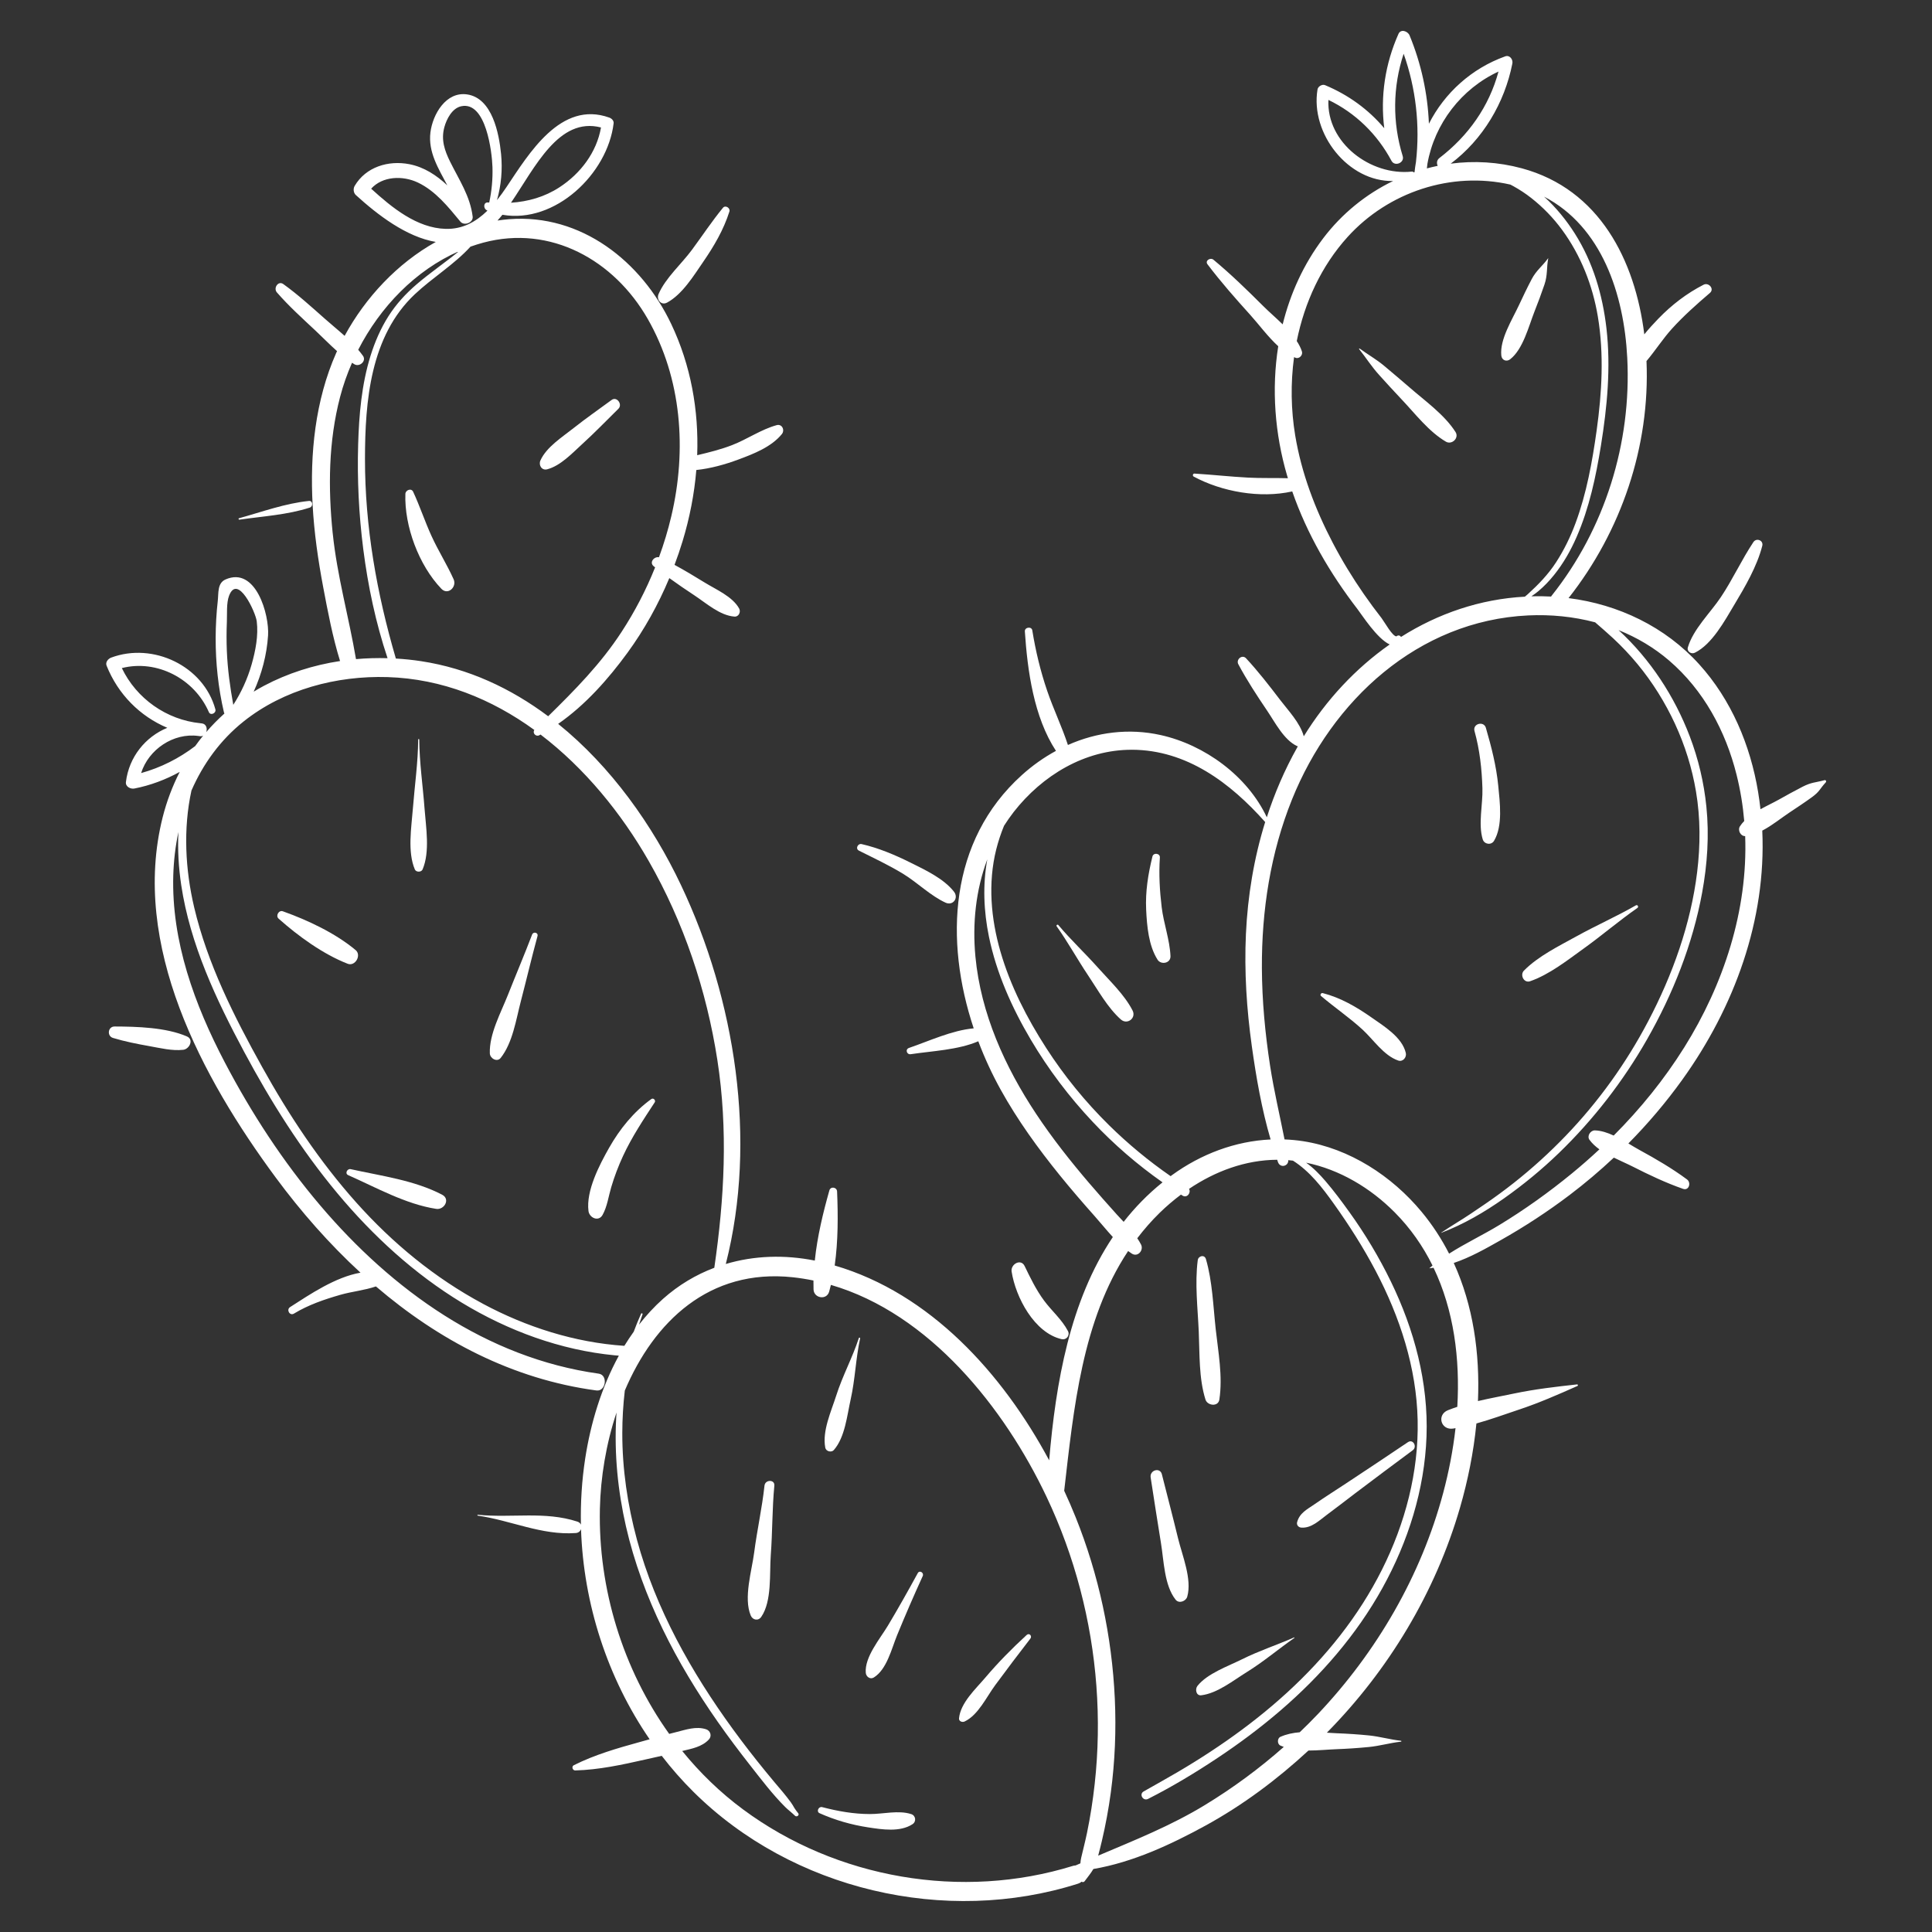 <?xml version="1.0" encoding="UTF-8"?>
<svg id="OBJECTS" xmlns="http://www.w3.org/2000/svg" viewBox="0 0 800 800">
  <rect x="0" y="0" width="800" height="800" fill="#333333" stroke="none"/>
  <defs>
    <style>
      .cls-1 {
        fill: #fff;
      }
    </style>
  </defs>
  <path class="cls-1" d="M256.07,169.26c1.82-1.79-.64-5.25-2.81-3.65-5.24,3.86-10.56,7.53-15.67,11.59-4.68,3.72-11.35,7.9-13.82,13.49-.84,1.91.55,4.23,2.8,3.64,5.53-1.44,10.43-6.73,14.56-10.49,5.17-4.71,9.98-9.69,14.95-14.59Z"/>
  <path class="cls-1" d="M178.66,221.91c-2.74-6.02-4.8-12.28-7.58-18.28-.76-1.65-3.16-.71-3.22.87-.47,13.37,5.58,29.57,14.9,39.3,2.71,2.83,6.49-.75,5.08-3.92-2.75-6.14-6.39-11.84-9.18-17.98Z"/>
  <path class="cls-1" d="M147.25,393.41c-8.37-7.01-19.85-12.4-30.12-16.06-1.7-.61-3.1,1.86-1.77,3.04,8.15,7.25,18.41,14.71,28.6,18.68,3.12,1.22,5.83-3.54,3.3-5.66Z"/>
  <path class="cls-1" d="M269.72,455.08c-7.29,5.24-13.09,12.41-17.49,20.18-4.03,7.11-9.62,17.83-8.55,26.2.36,2.82,4.19,4.6,5.85,1.58,1.92-3.49,2.42-7.58,3.55-11.39,1.31-4.45,2.97-8.81,4.92-13.02,3.64-7.85,8.39-14.98,13.11-22.18.53-.81-.55-1.96-1.37-1.37Z"/>
  <path class="cls-1" d="M220.33,387c-3.21,8.4-6.73,16.68-10.04,25.04-2.89,7.31-7.76,16.15-7.46,24.16.08,2.05,2.99,3.78,4.5,1.86,4.97-6.31,6.33-15.76,8.32-23.39,2.35-9.01,4.47-18.07,6.92-27.06.4-1.47-1.71-1.99-2.24-.62Z"/>
  <path class="cls-1" d="M144.15,486.59c11.64,5.14,23.75,12.01,36.48,13.98,3.3.51,5.95-4.02,2.47-5.85-11.53-6.05-25.35-7.8-37.9-10.6-1.41-.31-2.51,1.82-1.04,2.47Z"/>
  <path class="cls-1" d="M625.35,148.74c5.31-4.14,7.64-13.62,10.04-19.72,1.46-3.71,2.87-7.45,4.15-11.23,1.34-3.96.8-6.88,1.55-10.82,0-.04-.04-.05-.06-.02-2.31,3.23-4.86,4.96-6.78,8.62-1.86,3.54-3.59,7.14-5.27,10.76-2.79,6.01-8.01,14.15-7.32,20.89.2,1.97,2.17,2.72,3.7,1.53Z"/>
  <path class="cls-1" d="M355.64,352.22c6.25,3.14,12.54,6.06,18.51,9.73,5.85,3.61,11.17,8.97,17.38,11.82,3.07,1.41,5.53-1.93,3.5-4.53-4.29-5.48-11.95-9.03-18.08-12.08-6.42-3.19-13.17-6.04-20.17-7.64-1.56-.36-2.7,1.91-1.14,2.69Z"/>
  <path class="cls-1" d="M174.98,360.02c3.13-7.38,1.4-17.35.82-25.16-.71-9.49-2.13-19.14-2.2-28.64,0-.28-.44-.28-.44,0-.06,9.5-1.46,19.14-2.2,28.64-.6,7.77-2.3,17.82.82,25.16.51,1.21,2.68,1.21,3.2,0Z"/>
  <path class="cls-1" d="M701.81,270.28c7.13-3.54,12.31-13.16,16.28-19.79,4.48-7.47,9.47-15.99,11.63-24.48.57-2.26-2.42-3.42-3.67-1.55-4.88,7.31-8.56,15.44-13.48,22.8-4.37,6.53-11.41,13.21-13.66,20.79-.52,1.75,1.42,2.97,2.9,2.23Z"/>
  <path class="cls-1" d="M276.21,125.31c6.31-3.42,10.97-11.05,14.95-16.85,4.5-6.55,8.46-13.28,10.87-20.86.47-1.46-1.65-2.81-2.67-1.56-4.58,5.57-8.54,11.58-12.83,17.39-4.34,5.89-10.95,11.63-13.84,18.35-.98,2.27,1.08,4.84,3.52,3.52Z"/>
  <path class="cls-1" d="M99.15,215.18c9.69-1.41,19.77-1.97,29.14-5,1.42-.46,1.28-2.92-.37-2.75-9.9,1.01-19.38,4.52-28.93,7.16-.39.11-.22.64.16.59Z"/>
  <path class="cls-1" d="M439.62,554.51c1.98.45,3.53-1.57,2.59-3.36-2.55-4.85-6.68-8.26-9.92-12.65-3.23-4.38-5.66-9.36-8.01-14.25-1.57-3.26-5.86-.76-5.39,2.27,1.65,10.64,9.4,25.42,20.73,28Z"/>
  <path class="cls-1" d="M77.37,429.15c-8.64-3.73-20.66-4.07-29.94-4.1-2.76,0-3.24,3.96-.64,4.74,4.96,1.5,9.92,2.47,15.01,3.38,4.58.81,9.42,2.04,14.07,1.53,2.53-.28,4.55-4.24,1.5-5.55Z"/>
  <path class="cls-1" d="M499.16,579.53c.8,2.55,5.28,3.11,5.75,0,1.45-9.61-.47-19.66-1.52-29.25-1.04-9.48-1.36-19.73-4.04-28.91-.58-2-3.15-1.37-3.39.46-1.25,9.64,0,19.91.42,29.59.4,9.23,0,19.23,2.78,28.11Z"/>
  <path class="cls-1" d="M567.87,421.28c-6.23-4.36-12.75-8.16-20.15-10.06-.66-.17-1.28.72-.7,1.21,5.58,4.72,11.64,8.86,17.05,13.79,4.64,4.23,8.87,10.86,14.92,12.93,1.92.66,3.54-1.35,3.13-3.13-1.51-6.52-9.07-11.11-14.24-14.73Z"/>
  <path class="cls-1" d="M481.12,610.49c-.78-3.08-5.13-1.72-4.66,1.28,1.42,9.06,2.77,18.14,4.27,27.19,1.21,7.32,1.35,17.51,6.07,23.44,1.4,1.76,4.29.64,4.82-1.27,2.03-7.24-2.07-17-3.81-24.13-2.15-8.86-4.47-17.68-6.7-26.52Z"/>
  <path class="cls-1" d="M677.38,374.89c-8,4.59-16.43,8.3-24.5,12.77-7.35,4.07-15.91,8.23-21.85,14.25-1.76,1.79,0,5.3,2.56,4.4,8.02-2.8,15.41-8.68,22.25-13.59,7.54-5.41,14.56-11.47,22.17-16.75.65-.45.08-1.49-.63-1.08Z"/>
  <path class="cls-1" d="M535.82,678.04c-7.13,3.14-14.46,5.51-21.48,9.01-5.84,2.91-14.41,5.89-18.51,11.06-1.04,1.32-.59,4.14,1.6,3.87,6.65-.81,13.21-6.12,18.82-9.59,6.94-4.29,13.03-9.51,19.7-14.14.14-.09.02-.29-.13-.22Z"/>
  <path class="cls-1" d="M615.28,301.4c-.88-3.02-5.57-1.74-4.72,1.3,2.16,7.76,3.03,15.68,3.28,23.72.21,6.68-1.82,14.74.12,21.12.64,2.11,3.55,2.55,4.7.61,3.7-6.22,2.4-15.9,1.73-22.81-.8-8.17-2.83-16.09-5.12-23.95Z"/>
  <path class="cls-1" d="M583.01,597.16c-8.56,5.74-17.11,11.48-25.72,17.14-4.3,2.83-8.66,5.59-12.89,8.52-3.16,2.18-6.26,3.66-7.29,7.47-.32,1.19.58,2.18,1.72,2.26,4.21.31,7.43-2.96,10.68-5.36,3.87-2.86,7.66-5.82,11.49-8.73,7.95-6.04,15.97-11.98,23.98-17.94,1.96-1.46.15-4.78-1.96-3.36Z"/>
  <path class="cls-1" d="M425.14,676.99c-6.08,5.58-11.79,11.36-17.13,17.66-4.03,4.75-10.27,10.42-10.9,16.87-.12,1.26,1.36,1.76,2.3,1.32,5.64-2.65,9.09-10.2,12.68-15.05,4.79-6.47,9.63-12.93,14.57-19.29.83-1.06-.47-2.47-1.51-1.51Z"/>
  <path class="cls-1" d="M380.02,651.41c-3.99,7.31-8.06,14.55-12.33,21.69-3.25,5.43-9.73,13.04-9.19,19.58.13,1.6,1.82,2.88,3.35,1.92,5.37-3.36,7.29-11.79,9.61-17.47,3.38-8.25,6.92-16.41,10.62-24.52.62-1.37-1.31-2.58-2.06-1.2Z"/>
  <path class="cls-1" d="M479.29,397.36c1.46,2.3,5.51,1.53,5.38-1.46-.3-6.77-2.82-13.46-3.64-20.23-.82-6.79-1.22-13.76-.75-20.6.12-1.77-2.66-2.12-3.08-.42-1.79,7.32-2.96,14.47-2.6,22.05.32,6.76,1.01,14.85,4.7,20.65Z"/>
  <path class="cls-1" d="M464.14,422.15c2.62,2.33,6.45-.57,4.83-3.73-3.38-6.58-9.45-12.25-14.34-17.74-5.36-6.02-11.23-11.5-16.41-17.66-.32-.38-.98.13-.69.53,4.67,6.55,8.52,13.6,13,20.29,4.09,6.09,8.09,13.41,13.6,18.31Z"/>
  <path class="cls-1" d="M755.44,323.07c-3.91,1.05-5.28.79-9.03,2.7-3.35,1.71-6.64,3.55-9.92,5.38-2.32,1.29-4.97,2.53-7.52,3.94-.26-2.37-.58-4.75-.97-7.12-3.2-19.41-11.13-38.26-24.43-52.93-14.06-15.51-33.43-24.78-54.07-27.38,21.82-27.66,33.79-62.82,32.28-98.16,3.63-4.29,6.74-9.18,10.48-13.32,4.85-5.36,10.31-10.2,15.79-14.89,1.95-1.67-.53-4.47-2.62-3.4-7.05,3.61-13.23,8.37-18.74,14.06-1.91,1.98-3.94,4.17-5.82,6.5-3.83-30.68-18.54-60.04-50.69-68.75-9.8-2.65-19.8-3.21-29.48-1.93,13.33-10.01,22.33-25.18,25.54-41.49.32-1.65-1.1-3.62-2.95-2.95-13.93,4.99-25.11,15.14-31.61,27.9-.51-12.49-3.17-24.83-8.01-36.58-.71-1.73-3.62-2.82-4.6-.6-5.54,12.47-7.53,25.81-5.88,39.04-6.56-7.78-14.9-13.83-24.53-17.84-1.17-.49-2.9.54-3.1,1.76-3.07,18.38,12.75,38.34,31.29,37.94-11.2,5.42-21.19,13.49-28.93,23.7-8.12,10.71-13.63,22.88-16.79,35.66-2.79-2.73-5.75-5.27-8.08-7.6-6.65-6.63-13.36-13.17-20.59-19.17-1.25-1.04-3.62.37-2.46,1.9,5.54,7.33,11.59,14.18,17.74,20.99,3.41,3.77,7.24,9,11.55,12.94-2.82,17.75-1.4,36.28,3.66,53.52.11.38.24.75.35,1.13-5.49-.16-11.01.04-16.49-.25-7.42-.39-14.81-1.22-22.22-1.67-.65-.04-.89.92-.33,1.23,11.63,6.27,27.46,9.14,40.83,6.16,6.14,17.68,15.63,33.94,27.05,48.78,1.83,2.37,8.04,12.15,13.3,14.59-14.15,9.91-26.3,22.99-35.57,38.02-1.55-5.62-6.45-10.67-9.86-15.15-4.46-5.85-9.03-11.75-14.04-17.14-1.62-1.74-4.27.48-3.2,2.47,3.52,6.58,7.67,12.94,11.86,19.12,3.28,4.83,7.01,12.25,12.47,14.76.1.04.2.07.31.1-.11.19-.22.37-.32.56-5.16,9.19-9.31,18.86-12.53,28.82-8.07-17.15-25.79-30.02-43.96-34.05-13.24-2.94-26.48-1.18-38.4,4.11-2.47-7.56-5.99-14.82-8.56-22.36-2.8-8.18-4.81-16.57-6.19-25.1-.28-1.74-3.2-1.34-3.08.42,1.08,16.27,3.7,35.48,12.88,49.48-5.03,2.73-9.78,6.1-14.12,10.02-30.24,27.25-32.04,68.64-19.94,104.88-8.98.79-18.47,5.26-26.78,8.1-1.68.57-.98,2.86.72,2.6,8.87-1.34,19.54-1.74,27.96-5.35,2.63,6.98,5.77,13.73,9.3,20.1,6.99,12.6,15.46,24.3,24.51,35.47,4.66,5.75,9.5,11.36,14.42,16.89,2.46,2.76,4.88,5.79,7.48,8.6-17.75,26.49-23.63,60.24-26.36,92.46-19.35-36.09-49.39-69.15-88.81-80.67,1.44-10.15,1.4-20.86.99-30.65-.08-1.81-2.69-2.25-3.2-.43-2.57,9.08-5.02,19.15-6.03,29.04-12.47-2.48-25.1-2.1-36.85,1.41,13.1-51.41,3.87-109.54-18.51-156.8-11.78-24.89-29-49.18-50.91-66.85,11.26-7.8,20.81-18.63,28.73-29.48,6.94-9.52,12.74-19.96,17.3-30.88,3.37,2.45,6.81,4.79,10.29,7.08,4.94,3.25,10.67,8.45,16.72,8.86,1.74.12,2.68-1.95,1.91-3.34-2.76-5-9.6-7.87-14.34-10.8-4.08-2.52-8.2-4.99-12.42-7.28,1.21-3.21,2.31-6.46,3.31-9.73,2.94-9.65,4.88-19.58,5.71-29.55,5.96-.63,11.84-2.27,17.42-4.34,6.32-2.35,13.63-5.18,17.99-10.52,1.33-1.62.14-4.34-2.16-3.71-6.45,1.78-12.19,5.84-18.44,8.26-4.71,1.82-9.57,3.02-14.45,4.18.68-18.6-2.61-37.22-10.77-54.37-12.31-25.88-37.27-45.66-67.06-43.36-1.64.13-3.25.32-4.86.56.69-.75,1.36-1.55,2.04-2.39,21.79,3.82,43.55-16.95,46.05-37.88.13-1.11-.86-2.03-1.8-2.36-20.16-7.23-33.34,15.05-42.62,28.85-1.21,1.81-2.51,3.61-3.88,5.33,1.74-6.14,2.34-12.6,1.69-19.14-.84-8.44-3.63-23.08-14.03-24.63-8.79-1.31-14.29,8.26-15.22,15.73-1.01,8.13,3.31,14.92,6.99,21.92-4.48-4.19-9.6-7.57-15.7-8.76-8.7-1.7-18.04,1.12-22.66,8.99-.67,1.15-.53,2.86.49,3.79,9.15,8.32,20.94,17.34,33.1,19.41-15.89,8.85-29.12,22.99-37.75,38.89-2.74-2.47-5.63-4.81-8.32-7.2-5.55-4.91-11.05-9.92-17.07-14.24-2.13-1.53-4.2,1.68-2.66,3.45,4.97,5.71,10.63,10.81,16.15,15.98,2.88,2.7,5.73,5.65,8.77,8.34-.12.26-.24.51-.36.76-8.71,19.66-10.92,41.79-9.75,63.09.62,11.34,2.25,22.63,4.35,33.78,1.93,10.22,3.91,20.7,7,30.69-10.99,1.67-21.7,5.05-31.56,10.28-1.43.76-2.83,1.57-4.21,2.41,3.33-7.32,5.43-15.2,5.96-23.3.56-8.49-5.03-28.71-17.61-23.17-3.44,1.51-2.85,5.61-3.22,8.94-.57,5.05-.85,10.13-.87,15.21-.03,10.37,1.06,20.73,3.42,30.83.05.2.12.38.2.54-2.68,2.41-5.2,4.96-7.53,7.69.52-1.46.05-3.34-1.72-3.59-.24-.03-.48-.05-.72-.08,0,0,0,0,0-.01-14-1.4-26.46-10.22-32.5-22.83,14.52-3.69,30.05,4.43,36.04,18.24.68,1.56,3.12.44,2.7-1.14-4.92-18.03-25.87-27.89-43.15-21.44-1.26.47-2.49,1.89-1.9,3.35,4.74,11.85,13.82,20.95,25.14,25.72-9.04,3.71-15.89,12.06-17.14,22.46-.23,1.94,1.95,2.99,3.52,2.68,6.62-1.3,12.92-3.67,18.76-6.88-3.02,5.91-5.41,12.21-7.07,18.8-13.31,52.93,16.28,107.85,46.85,149.2,10.41,14.09,22.13,27.45,35.07,39.36-10.46,1.82-21.04,9.05-29.14,14.24-1.69,1.09-.15,3.76,1.58,2.71,5.99-3.63,12.49-5.85,19.2-7.78,4.75-1.37,10.04-1.86,14.75-3.48,25.97,22.23,56.57,38.44,91.3,43.08,3.92.52,4.9-6.41.94-6.96-46.44-6.49-85.56-34.62-115.33-69.69-15.37-18.1-28.44-38.14-39.46-59.16-12.53-23.89-22.16-50.16-21.36-77.5.18-6.03.88-12.06,2.13-17.94-.36,7.36.08,14.77,1.16,21.98,3.69,24.56,14.45,47.38,26.07,69.08,11.03,20.61,23.58,40.53,38.57,58.51,14.69,17.62,31.88,33.4,51.53,45.32,19.24,11.67,40.88,19.65,63.34,21.81.57.05,1.13.09,1.7.14-7.23,13.17-11.69,28.04-13.93,42.58-1.39,9.06-1.97,18.23-1.77,27.39-.26-.55-.74-1.02-1.49-1.26-13.52-4.41-27.31-1.4-41.2-2.84-.21-.02-.26.34-.05.37,13.8,1.96,26.44,8.21,40.6,7.21,1.12-.08,1.87-.76,2.18-1.59,1.03,30.9,10.91,61.52,28.41,86.99-1.32.37-2.64.74-3.96,1.1-9.38,2.59-18.71,5.26-27.44,9.64-1.04.52-.53,2.19.59,2.16,9.81-.26,19.33-2.34,28.87-4.49,2.32-.52,4.63-1.03,6.95-1.56,4.01,5.21,8.36,10.17,13.04,14.82,40.96,40.72,104.46,55.56,159.36,38.11.59-.19,1.08-.47,1.46-.82.34.29.93.25,1.25-.18,1.28-1.74,2.6-3.31,3.63-5.07,16.25-2.77,31.99-10.08,46.26-17.88,15.47-8.46,29.84-19.18,42.79-31.17,3.92,0,7.89-.41,11.69-.56,4.44-.17,8.89-.47,13.31-.9,4.52-.44,8.83-1.73,13.31-2.21.24-.03.24-.35,0-.38-4.48-.48-8.79-1.76-13.31-2.21-4.42-.44-8.87-.73-13.31-.9-1.33-.05-2.69-.14-4.06-.23,25.58-25.95,44.96-58.11,55.12-93.15,3.24-11.18,5.63-22.97,6.8-34.89,5.94-1.65,11.82-3.81,17.53-5.71,8.42-2.8,16.25-6.24,24.33-9.83.31-.14.16-.68-.17-.64-8.79.97-17.3,1.94-26.01,3.76-4.91,1.03-10.02,1.96-15.04,3.14.83-19.74-1.95-39.5-10.02-57.18,6.82-2.29,13.21-5.92,19.53-9.49,9.89-5.59,19.43-11.83,28.49-18.69,6.35-4.82,12.45-9.98,18.27-15.44,2.7,1.34,5.47,2.52,7.9,3.75,6.77,3.44,13.58,6.67,20.76,9.18,2.46.86,3.44-2.57,1.64-3.9-6.23-4.61-12.86-8.47-19.65-12.18-1.48-.81-3.04-1.76-4.63-2.72,8.09-8.19,15.56-16.99,22.27-26.32,21.63-30.09,34.86-66.25,33.17-103.22,4-2.08,7.75-5.16,11.24-7.48,3.14-2.09,6.29-4.16,9.34-6.38,3.29-2.41,3.02-3.19,5.72-6.14.35-.39.01-1.03-.52-.89ZM248.86,52.78c-1.8,10.3-8.46,19.07-17.18,24.76-6.2,4.04-13.01,5.93-20.09,6.41,10.03-14.74,19.77-35.66,37.26-31.17ZM673.81,148.17c1.81,35.28-9.27,70.84-31.32,98.52-.09.11-.15.22-.22.33-2.73-.15-5.45-.18-8.14-.11,1-.67,1.98-1.38,2.92-2.16,2.36-1.99,4.48-4.21,6.41-6.61,3.86-4.79,6.91-10.13,9.37-15.77,5.26-12.05,8-24.99,10.09-37.91,2.58-15.98,4.13-32.32,2.28-48.47-1.59-13.88-5.56-27.39-13.08-39.26-3.48-5.5-7.77-10.81-12.75-15.3,23.88,12.4,33.09,40.37,34.44,66.73ZM591.06,67.84c2.93-16.63,14.11-31.13,29.44-38.21-3.91,14.48-12.46,26.58-24.49,35.82-1.12.86-1.19,2.23-.68,3.22-1.51.31-3.01.67-4.49,1.06.08-.63.15-1.27.22-1.9ZM550.08,41.38c11.21,5.4,20.22,14.19,26.11,25.22,1.35,2.53,5.5.8,4.64-1.96-4.3-13.92-4.16-28.66.39-42.38,5.09,14.37,6.81,29.66,5.1,44.83-.25,1.39-.44,2.79-.59,4.2-.1.03-.2.07-.3.1-.19-.23-.48-.37-.89-.33-17.02,1.8-35.3-11.94-34.47-29.69ZM572.18,256.09c-2.59-3.32-5.09-6.7-7.48-10.15-4.7-6.79-9.01-13.84-12.83-21.16-7.32-14.02-12.94-28.8-15.55-44.44-1.76-10.59-1.95-21.64-.48-32.46.21.09.42.2.64.28,1.52.57,3.1-1.16,2.62-2.62-.48-1.48-1.22-2.92-2.14-4.32,3.22-15.96,10.16-31.11,21.11-43.17,16.88-18.6,42.88-27.18,67.33-21.62.43.22.85.44,1.27.67,2.58,1.43,5.07,3.06,7.39,4.89,4.83,3.79,9.14,8.24,12.77,13.19,7.76,10.57,12.66,23.03,14.81,35.93,2.59,15.56,1.67,31.55-.5,47.1-1.81,12.96-4.16,26.03-8.72,38.35-2.1,5.67-4.74,11.1-8.02,16.18-3.27,5.07-7.34,9.27-11.78,13.31-.39.35-.8.69-1.2,1.02-18.51.98-35.96,6.98-51.29,16.67-.36-.58-.99-.85-1.8-.35-.06.03-.02.12.04.1-1.62.38-5.13-6.02-6.18-7.37ZM468.67,310.45c22.73.07,40.82,13.75,55.21,29.94-4.66,14.99-7.24,30.63-7.97,46.37-.72,15.54.3,31.11,2.45,46.51,1.8,12.85,4.08,26,7.77,38.56-14.65.68-28.81,6.03-40.83,14.76-.19.14-.38.29-.57.43-9.05-6.26-17.57-13.3-25.42-21.02-9.84-9.68-18.61-20.43-26.09-32.03-7.97-12.36-14.84-25.71-18.94-39.88-3.98-13.74-5.26-28.4-1.76-42.38.84-3.34,1.92-6.59,3.22-9.76,1.24-1.95,2.56-3.86,4-5.71,11.79-15.11,29.4-25.83,48.93-25.78ZM451.14,490.06c-7.86-9.2-15.38-18.71-22.08-28.8-12.97-19.54-22.93-41.57-25.16-65.14-1.3-13.74.16-27.6,4.92-40.29-1.95,10.56-1.49,21.48.68,32.04,3.1,15.09,9.52,29.43,17.33,42.64,7.25,12.26,15.9,23.7,25.66,34.06,8.75,9.3,18.44,17.68,28.89,25.01-6.14,4.94-11.47,10.43-16.1,16.36-.93-1-1.87-1.99-2.79-3-3.83-4.25-7.63-8.54-11.35-12.89ZM268.19,132.01c14.14,24.69,16.24,54.35,9.8,81.68-1.36,5.79-3.08,11.48-5.12,17.05-2.02-.37-4.14,2.14-2.19,3.73.19.16.39.3.59.46-3.73,9.33-8.39,18.29-13.89,26.72-8.65,13.28-19.3,24.03-30.39,34.93-15.43-11.55-33.04-19.82-52.62-22.8-3.46-.53-6.95-.89-10.45-1.09-7.9-26.93-12.82-54.58-12.79-82.71.03-23.85,2.2-50.79,20.63-68.13,7.38-6.94,16.27-12.28,23.06-19.72,1.73-.61,3.48-1.17,5.27-1.65,28.01-7.5,54.22,7.31,68.09,31.52ZM153.67,78.15c4.73-5.25,13.07-5.54,19.35-2.57,7.32,3.47,12.59,10.11,17.63,16.2,1.56,1.88,5.38.42,5.07-2.1-1.06-8.52-5.58-15.13-9.3-22.65-2.32-4.68-3.85-9.12-2.43-14.34.92-3.4,3.23-7.93,7.06-8.71,10.23-2.09,12.68,19.08,12.87,25.21.15,4.96-.31,9.88-1.34,14.67-.16-.01-.32-.02-.48-.03-2.03-.17-2.03,2.62-.44,3.27.04.02.08.03.12.04-.02.06-.03.12-.04.17-4.61,4.49-10.18,7.66-17.21,7.46-11.92-.33-22.28-8.84-30.84-16.64ZM137.77,220.89c-1.94-18.88-1.77-38.1,3.06-56.55,1.25-4.79,2.91-9.52,4.94-14.13.33.21.66.44,1,.64,2.1,1.22,5.08-1.35,3.52-3.52-.61-.86-1.28-1.68-1.96-2.49,9.07-17.68,23.65-32.9,41.73-40.83-5.75,4.74-12.01,8.95-17.62,13.78-4.45,3.83-8.41,8.14-11.57,13.11-3.23,5.07-5.64,10.66-7.43,16.39-3.7,11.88-4.78,24.44-5.14,36.82-.42,14.42.28,28.89,2.11,43.2,1.96,15.35,5.16,30.55,10.07,45.23-4.36-.12-8.72,0-13.07.39-2.95-17.4-7.81-34.37-9.63-52.04ZM93.94,257.55c.14-3.19-.24-7.85.9-10.84,3.56-9.34,10.99,6.75,11.47,10.55.74,5.89-.51,12.22-2.12,17.88-1.7,5.96-4.29,11.58-7.59,16.72-1.35-7.39-2.36-14.82-2.67-22.34-.16-3.99-.16-7.98.01-11.97ZM58.44,320.1c3.08-9.76,13.35-16.76,23.71-15.35.25.03.49.07.73.1.48.05.89-.06,1.24-.24-1.15,1.41-2.25,2.85-3.3,4.33-6.66,5.08-14.26,8.93-22.38,11.17ZM199.86,539.8c-19.87-10.66-37.3-25.04-52.3-41.82-15.26-17.07-27.95-36.25-39.05-56.23-11.58-20.83-22.61-42.71-28.11-66.04-3.7-15.71-4.58-32.51-1.13-48.35,4.8-11,11.92-20.9,21.58-28.6,16.66-13.29,38.56-19.04,59.63-18.39,22.64.7,43.11,9.07,60.78,21.89-.89,1.25.62,2.94,2.05,2.19.18-.09.35-.19.52-.29,18.3,13.93,33.47,32.61,44.75,52.3,14.54,25.38,24,53.63,28.47,82.51,4.45,28.78,2.9,57.37-1.27,85.99-7.63,2.88-14.8,7.14-21.23,12.86-3.66,3.26-6.96,6.86-9.96,10.7.47-1.45.96-2.88,1.48-4.31.13-.34-.44-.59-.6-.25-1.11,2.46-2.12,4.94-3.05,7.46-1.36,1.9-2.66,3.86-3.89,5.86-20.54-1.38-40.57-7.76-58.67-17.47ZM453.28,738.77c-.75,6.74-1.78,13.43-3.15,20.07-.72,3.48-1.61,6.9-2.42,10.36-.19.8-.29,1.59-.34,2.37-.66.29-1.32.58-1.98.87-.34.01-.69.06-1.07.17-45.99,14.26-97.91,5.3-136.61-23.35-9.45-6.99-17.88-15.17-25.22-24.21,4.01-.98,8.11-1.67,11.02-4.74,1.36-1.43.7-3.65-1.12-4.25-4.14-1.37-8.36.17-12.48,1.19-.94.23-1.87.48-2.81.72-19.2-26.84-29.42-60.13-28.7-93.2.28-12.97,2.55-26.83,6.89-39.88-.05.72-.1,1.45-.14,2.17-.81,15.07.68,30.29,4.05,45,3.37,14.73,8.65,28.96,15.22,42.55,6.49,13.41,14.25,26.17,22.79,38.37,4.29,6.13,8.79,12.11,13.41,18,4.59,5.85,9.17,11.9,14.42,17.17,1.32,1.32,2.83,2.41,4.17,3.73.66.65,1.93-.24,1.33-1.03-.52-.68-1.09-1.35-1.53-2.08-.51-.85-.95-1.69-1.55-2.49-1.08-1.44-2.17-2.87-3.33-4.24-2.43-2.85-4.82-5.71-7.19-8.61-4.64-5.68-9.14-11.48-13.46-17.41-8.65-11.88-16.6-24.28-23.4-37.32-6.83-13.11-12.47-26.85-16.33-41.12-3.9-14.41-6.1-29.31-6.07-44.25.01-5.84.36-11.7,1.04-17.53,12.06-28.42,34.87-50.64,69.58-46.91,2.89.31,5.73.77,8.53,1.34-.01,1.25,0,2.49.04,3.72.15,3.65,5.44,4.54,6.47.88.26-.92.49-1.85.72-2.78,40.84,11.9,71.86,50.97,89.3,87.76,11.61,24.48,18.62,51.25,20.63,78.26,1.01,13.55.79,27.2-.71,40.7ZM603.46,582.53c-1.31.43-2.61.89-3.88,1.4-4.76,1.91-2.95,8.36,2.1,7.62.34-.05.68-.12,1.02-.18-1.03,9.14-2.8,18.15-5.09,26.76-9.16,34.33-27.55,65.91-51.93,91.66-2.43,2.57-4.94,5.05-7.49,7.5-2.77.23-5.46.77-7.99,1.89-1.38.61-1.38,3.02,0,3.63.46.2.92.39,1.39.55-10.18,9-21.14,17.06-32.8,24.15-14.09,8.56-29.06,14.51-44.06,20.87.54-2.01,1.04-4.03,1.52-6.04,1.56-6.62,2.8-13.33,3.71-20.07,1.73-12.88,2.25-25.93,1.66-38.9-1.18-25.72-6.63-51.28-16.24-75.18-1.46-3.63-3.04-7.27-4.72-10.9,3.91-33.91,7.4-70.56,26.47-99.26.52.37,1.03.75,1.57,1.09,2.47,1.54,4.97-1.44,3.78-3.78-.46-.91-1-1.77-1.56-2.61,2.8-3.67,5.87-7.2,9.29-10.54,2.76-2.69,5.71-5.21,8.8-7.53.21.14.42.28.64.41,1.89,1.18,3.63-1.22,2.7-2.78,10.81-7.29,23.29-11.98,36.5-12.06.12.33.22.67.34,1,.94,2.56,4.39,1.69,4.26-.83.65.05,1.29.13,1.94.2,6.99,4.44,12.13,11.13,16.95,17.89,6.31,8.85,12.19,18.08,17.26,27.7,10.06,19.1,16.96,40.18,17.42,61.89.46,21.47-5.18,42.77-14.78,61.9-9.68,19.3-23.32,36.25-39.2,50.8-15.82,14.5-33.72,26.57-52.42,37.03-2.36,1.32-4.7,2.66-7.05,3.98-2.03,1.14-.24,4.14,1.81,3.1,9.91-5.01,19.47-10.77,28.72-16.92,9.12-6.06,17.92-12.63,26.22-19.78,16.68-14.37,31.36-31.25,42.07-50.55,10.67-19.23,17.5-40.79,18.3-62.85.81-22.29-5.07-44.2-14.76-64.14-4.89-10.07-10.68-19.71-17.22-28.8-3.13-4.35-6.34-8.69-9.84-12.76-2.32-2.7-5.01-5.51-8.04-7.65,13.91,2.84,26.68,10.49,36.68,20.56,6.58,6.63,11.73,14.06,15.67,22.03-.43.36-.86.72-1.28,1.09-.02.02,0,.06.02.05.57-.05,1.13-.13,1.69-.21,8.41,17.56,10.99,37.66,9.83,57.55ZM697.39,433.74c-8.29,13.25-18.17,25.42-29.2,36.47-2.55-1.19-5.15-2.05-7.76-2.14-1.84-.06-3.43,2.32-2.25,3.92,1.1,1.5,2.52,2.79,4.1,3.93-3.72,3.47-7.54,6.82-11.47,10.04-9.5,7.78-19.49,14.92-29.98,21.3-6.82,4.14-14.11,7.57-20.79,11.85-3.12-6.1-6.9-11.93-11.43-17.38-12.3-14.8-29.78-26.18-48.98-29.18-2.58-.4-5.16-.64-7.73-.74-2.01-10.15-4.4-20.22-5.98-30.47-2.06-13.38-3.33-26.9-3.4-40.44-.12-23.85,3.54-47.7,12.48-69.88,16.5-40.96,52.16-74.03,97.79-76.19,9.33-.44,18.74.48,27.72,2.86,2.5,2.18,5.02,4.34,7.45,6.6,3.59,3.34,6.96,6.91,10.09,10.69,6.23,7.53,11.45,15.92,15.55,24.78,4.1,8.87,7.05,18.31,8.67,27.95,1.86,11.01,1.84,22.29.49,33.35-2.63,21.58-10.22,42.68-20.31,61.87-9.07,17.27-20.55,33.26-34.07,47.33-6.73,7.01-13.97,13.58-21.6,19.6-3.83,3.02-7.78,5.91-11.8,8.67-4.01,2.75-8.05,5.5-12.21,8.03-2.02,1.23-3.99,2.56-5.98,3.84-.04.03-.02.1.03.08,9.22-3.52,17.88-8.56,25.93-14.24,8.05-5.69,15.67-11.95,22.76-18.8,14.3-13.82,26.61-29.73,36.46-47,10.72-18.79,18.93-39.45,22.84-60.77,2.16-11.76,2.98-23.81,1.76-35.72-1.01-9.91-3.31-19.68-6.86-29-6.31-16.57-16.38-32-29.49-44.03,7.55,3.03,14.64,7.2,20.93,12.6,14.28,12.26,23.39,29.16,27.92,47.27,1.59,6.36,2.63,12.76,3.18,19.17-.66.68-1.27,1.41-1.78,2.2-1.02,1.57.23,4.11,2.17,4.06,1.12,30.75-8.88,61.36-25.25,87.53Z"/>
  <path class="cls-1" d="M598.71,182.88c2.45,1.44,5.59-1.49,3.99-3.99-4.63-7.26-12.68-12.9-19.11-18.53-3.39-2.97-6.87-5.85-10.32-8.77-3.3-2.79-6.84-4.74-10.28-7.27-.16-.11-.29.12-.19.25,2.86,3.6,5.19,7.31,8.33,10.76,3.03,3.33,6.04,6.68,9.15,9.94,5.65,5.94,11.29,13.43,18.43,17.61Z"/>
  <path class="cls-1" d="M316.56,615.16c-1,9.27-3.07,18.42-4.27,27.68-.99,7.64-4.48,18.79-1.43,26.1.8,1.91,3.12,2.37,4.36.57,4.48-6.52,3.37-17.94,3.94-25.56.72-9.58.56-19.23,1.48-28.78.25-2.62-3.8-2.58-4.08,0Z"/>
  <path class="cls-1" d="M377.3,751.18c-5.27-1.71-11.6,0-17.1-.02-6.75-.01-13.26-1.18-19.77-2.87-1.45-.38-2.54,1.86-1.06,2.52,6.4,2.86,13.16,4.8,20.09,5.86,5.81.89,13.23,2.06,18.39-1.31,1.68-1.09,1.36-3.57-.55-4.19Z"/>
  <path class="cls-1" d="M345.29,600.41c4.62-5.29,5.45-14.27,6.95-20.93,1.88-8.4,2.09-16.9,3.92-25.26.08-.35-.43-.5-.54-.15-2.63,8.12-6.73,15.57-9.34,23.76-2.09,6.57-5.88,14.7-4.55,21.64.3,1.54,2.55,2.1,3.57.94Z"/>
</svg>